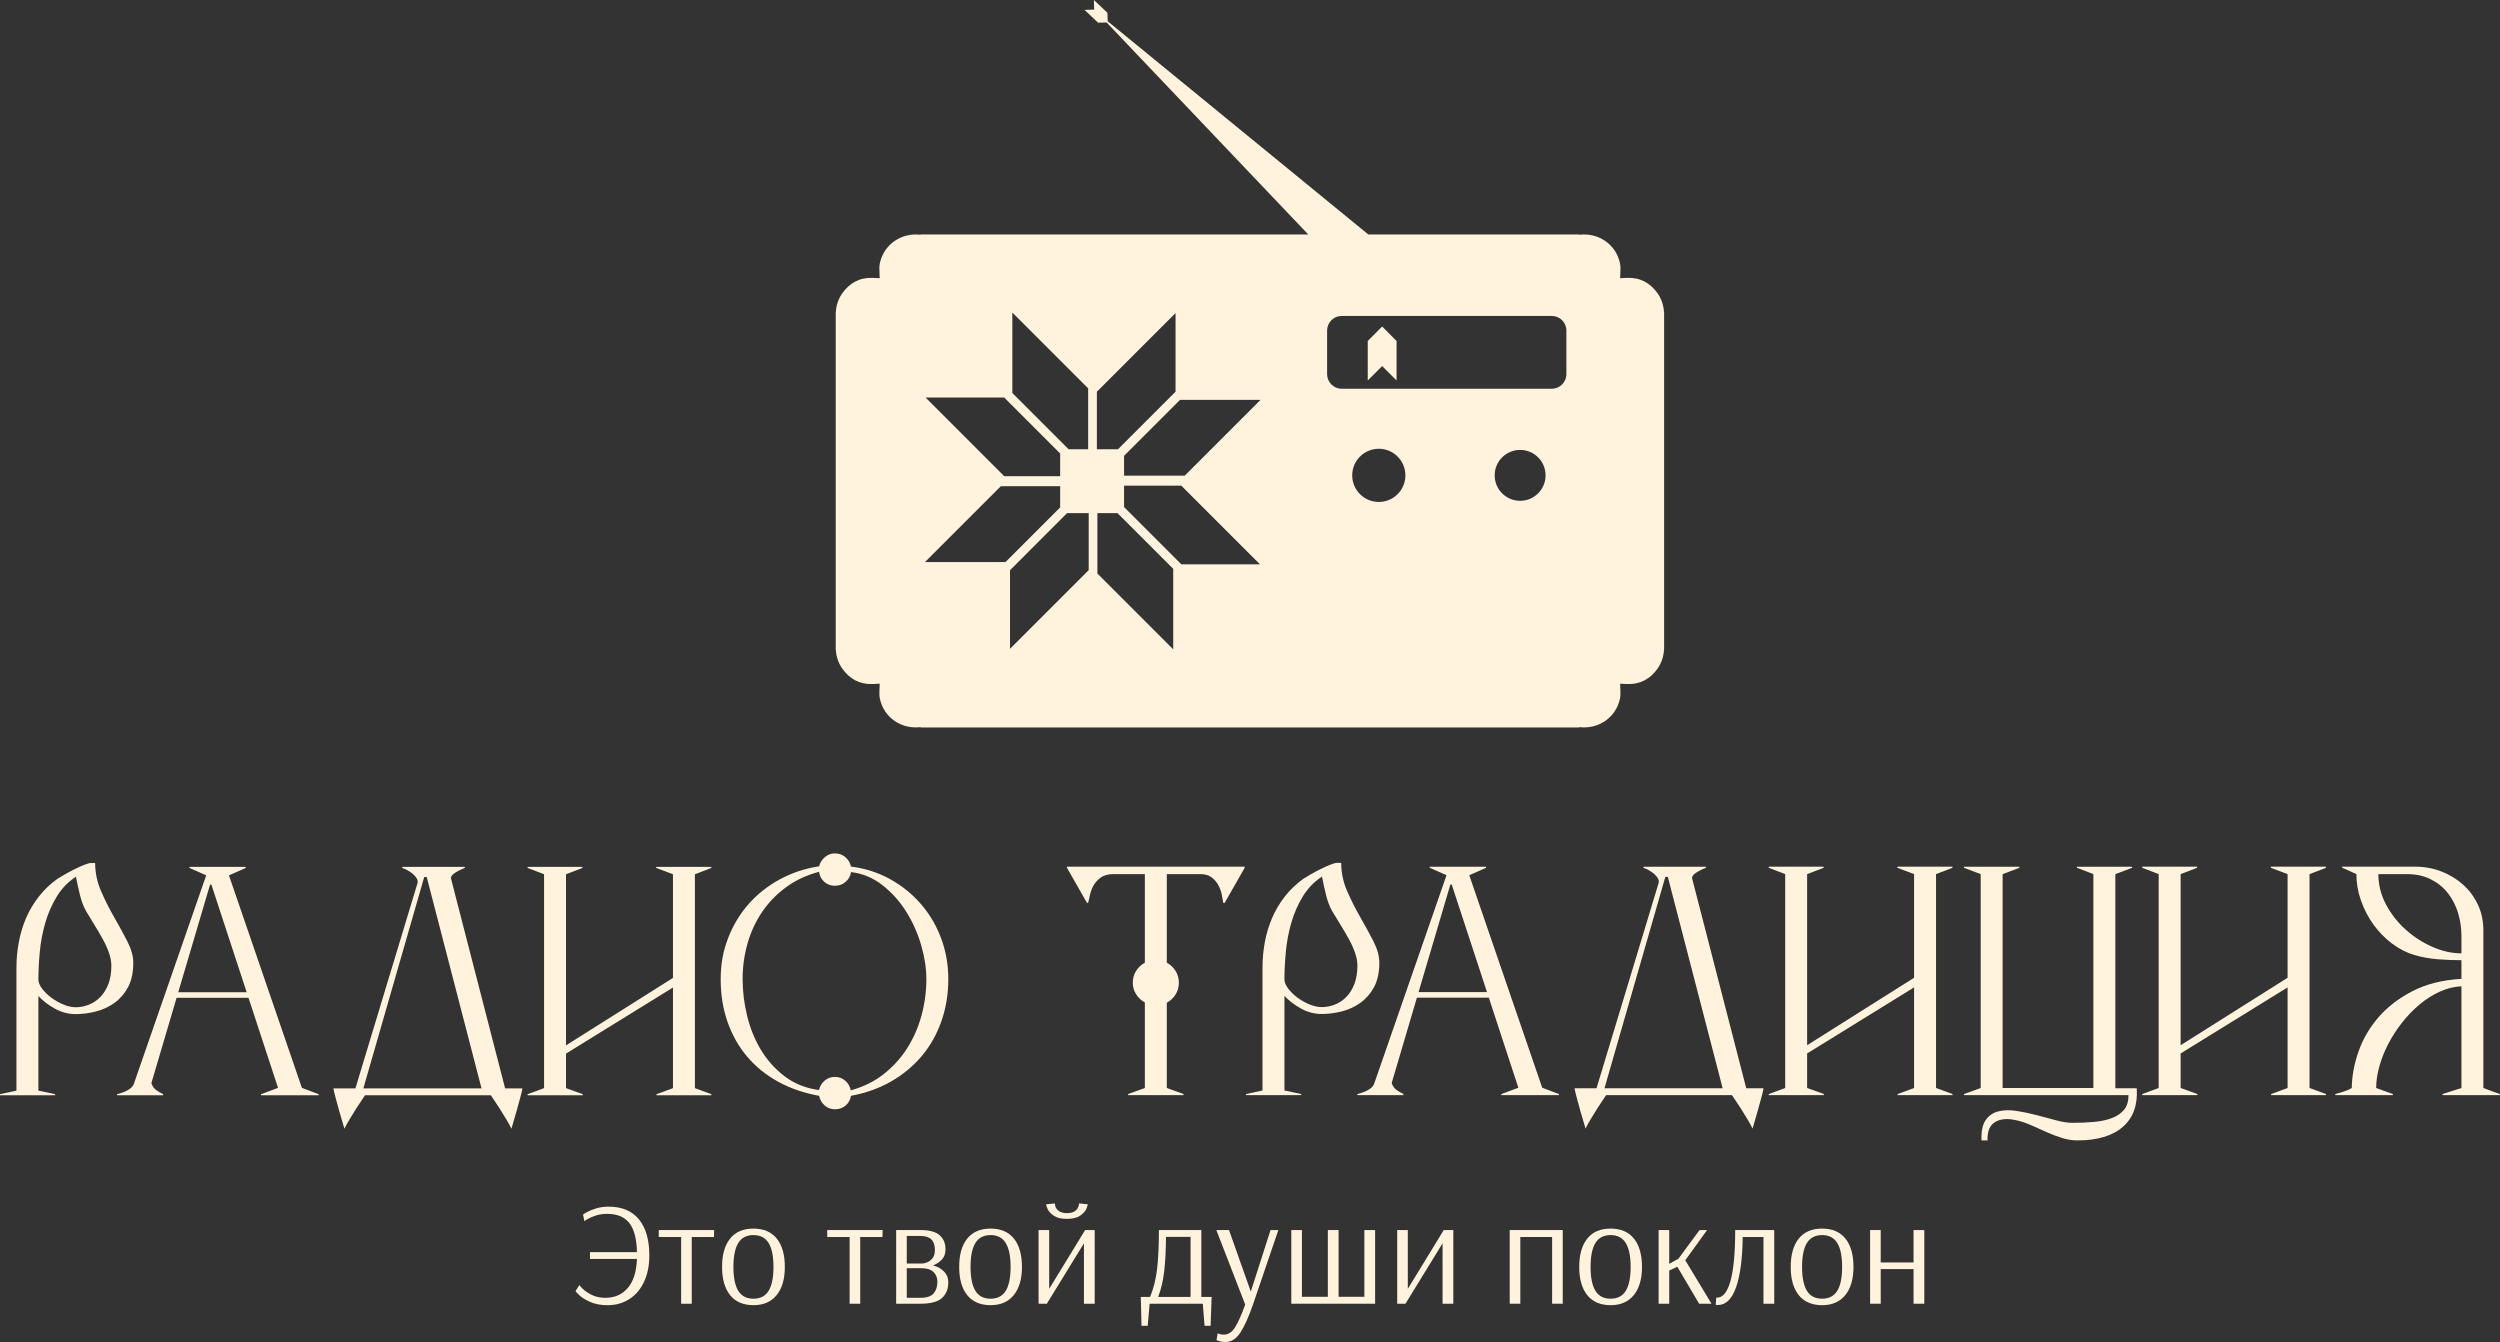 <?xml version="1.0" encoding="UTF-8"?> <svg xmlns="http://www.w3.org/2000/svg" width="6617" height="3553" viewBox="0 0 6617 3553" fill="none"><rect x="0" y="0" width="6617" height="3553" fill="#333333" stroke="none"/><g clip-path="url(#clip0_4264_477)"><path d="M338.94 2612.65C329.78 2629.82 317.79 2643.74 303.03 2654.38C288.26 2665.03 271.84 2672.65 253.71 2677.24C235.52 2681.85 217.74 2684.14 200.31 2684.14C180.99 2684.14 162.56 2679.31 145.14 2669.62C127.77 2659.95 113.24 2648.81 101.61 2636.23V2886.64L145.91 2896.08V2898.99H0V2896.08L43.53 2886.64V2561.47C43.53 2538.73 45.6 2516.24 49.73 2493.97C53.81 2471.72 60.24 2450.42 68.93 2430.1C77.67 2409.78 88.9 2390.79 102.72 2373.11C116.48 2355.46 132.85 2339.85 151.69 2326.3C155.59 2323.88 161.61 2320.26 169.82 2315.42C178.03 2310.59 186.77 2305.87 195.99 2301.26C205.15 2296.67 214.01 2292.68 222.45 2289.28C230.9 2285.9 237.1 2284.2 241 2284.2H251.87C251.87 2309.85 257.07 2334.64 267.46 2358.6C277.86 2382.55 289.49 2405.68 302.31 2427.92C315.13 2450.19 326.71 2471.47 337.16 2491.8C347.56 2512.12 352.75 2530.99 352.75 2548.42C352.75 2574.07 348.14 2595.48 338.93 2612.66L338.94 2612.65ZM288.49 2522.21C284.41 2510.38 278.98 2498.32 272.19 2486C265.4 2473.68 258.13 2461.25 250.39 2448.7C242.65 2436.15 235.15 2423.83 227.88 2411.75C221.15 2399.69 215.65 2385.32 211.58 2368.66C207.45 2352 203.96 2335.95 201.07 2320.49C180.22 2334 163.32 2351.52 150.27 2373C137.16 2394.49 127 2417.79 119.73 2442.89C112.52 2467.99 107.68 2493.72 105.26 2520.03C102.84 2546.35 101.6 2570.62 101.6 2592.83C101.6 2600.07 104.91 2608.04 111.41 2616.74C117.97 2625.42 126.06 2633.4 135.75 2640.63C145.44 2647.87 156.07 2653.91 167.65 2658.73C179.29 2663.56 190.16 2665.97 200.32 2665.97C212.43 2665.97 224.18 2663.68 235.53 2659.1C246.93 2654.52 256.97 2647.76 265.66 2638.82C274.4 2629.87 281.37 2618.53 286.75 2604.77C292.07 2591.01 294.72 2574.94 294.72 2556.6C294.72 2545.5 292.65 2534.02 288.52 2522.19L288.49 2522.21Z" fill="#FFF3DE"></path><path d="M1377.25 2904.3C1374.12 2915.76 1370.81 2927.66 1367.44 2939.99C1364.07 2952.34 1359.47 2968.18 1353.68 2987.54C1350.73 2981.23 1346.3 2973.02 1340.21 2962.85C1334.18 2952.69 1328.1 2942.9 1322.08 2933.46C1316.05 2924.02 1308.44 2912.52 1299.22 2898.98H966.069C956.859 2912.52 949.239 2924.03 943.209 2933.46C937.129 2942.9 931.099 2952.69 925.079 2962.85C918.999 2973.02 914.509 2981.24 911.609 2987.54C905.819 2968.67 901.209 2953.06 897.849 2940.71C894.419 2928.38 891.179 2916.36 888.039 2904.66C884.909 2892.96 883.079 2885.02 882.609 2880.83H940.669L1104.7 2338.68C1106.12 2334.34 1105.76 2330.09 1103.58 2325.97C1101.45 2321.85 1098.15 2317.86 1093.83 2313.98C1089.46 2310.1 1084.62 2306.71 1079.3 2303.81C1073.98 2300.92 1069.14 2298.72 1064.77 2297.27V2294.36H1230.28V2297.27C1221.07 2300.67 1212.38 2305.02 1204.11 2310.35C1195.9 2315.68 1192.53 2321.01 1193.95 2326.33L1336.96 2880.84H1382.68C1382.21 2885.03 1380.38 2892.86 1377.25 2904.31V2904.3ZM1129.4 2321.22H1122.84L961.699 2880.84H1274.53L1129.4 2321.22Z" fill="#FFF3DE"></path><path d="M1737.63 2898.99V2896.08L1781.22 2880.12V2613.73L1498.1 2788.66V2880.11L1542.4 2896.07V2898.98H1396.5V2896.07L1440.03 2880.11V2313.95L1396.5 2297.26V2294.35H1541.63V2297.26L1498.1 2313.95V2766.88L1781.22 2588.33V2313.95L1736.92 2297.26V2294.35H1882.82V2297.26L1839.29 2313.95V2880.11L1882.82 2896.07V2898.98H1737.63V2898.99Z" fill="#FFF3DE"></path><path d="M2491.82 2702.64C2479.71 2737.25 2462.4 2767.97 2439.9 2794.83C2417.39 2821.68 2390.28 2844.18 2358.62 2862.33C2326.9 2880.48 2291.46 2893.18 2252.3 2900.43C2250.82 2910.59 2246.22 2919.05 2238.48 2925.84C2230.74 2932.6 2221.29 2936 2210.19 2936C2199.09 2936 2190.34 2932.6 2182.6 2925.84C2174.86 2919.05 2170.02 2910.59 2168.07 2900.43C2127.9 2893.18 2091.75 2880.73 2059.56 2863.05C2027.37 2845.39 2000.08 2823.25 1977.57 2796.64C1955.06 2770.03 1937.76 2739.42 1925.65 2704.82C1913.54 2670.22 1907.52 2632.59 1907.52 2591.95C1907.52 2551.31 1914.02 2516.95 1927.13 2483.07C1940.18 2449.21 1958.2 2419.2 1981.18 2393.06C2004.16 2366.94 2031.62 2345.16 2063.58 2327.73C2095.48 2310.32 2130.33 2298.7 2168.07 2292.89C2170.49 2283.22 2175.57 2275.11 2183.31 2268.57C2191.05 2262.04 2200.03 2258.78 2210.19 2258.78C2220.35 2258.78 2230.04 2262.18 2237.78 2268.94C2245.52 2275.72 2250.36 2283.94 2252.31 2293.62C2290.06 2298.46 2324.61 2309.6 2356.09 2327.01C2387.51 2344.44 2414.75 2366.45 2437.72 2393.06C2460.7 2419.69 2478.48 2449.93 2491.06 2483.79C2503.64 2517.67 2509.96 2553.48 2509.96 2591.22C2509.96 2630.9 2503.88 2668.04 2491.83 2702.62L2491.82 2702.64ZM2438.13 2501.59C2428.92 2469.9 2415.74 2440.38 2398.61 2413.05C2381.48 2385.72 2360.57 2362.37 2335.94 2343.01C2311.25 2323.65 2283.49 2312.04 2252.59 2308.16C2251.11 2318.32 2246.39 2326.93 2238.41 2333.93C2230.44 2340.96 2220.93 2344.46 2209.82 2344.46C2198.71 2344.46 2189.26 2340.96 2181.53 2333.93C2173.79 2326.93 2169.24 2318.08 2167.77 2307.44C2134.93 2316.15 2105.92 2329.71 2080.82 2348.09C2055.66 2366.48 2034.51 2388.26 2017.38 2413.41C2000.25 2438.59 1987.31 2466.39 1978.63 2496.89C1969.89 2527.37 1965.58 2558.84 1965.58 2591.25C1965.58 2623.66 1969.42 2654.75 1977.16 2687.41C1984.9 2720.08 1997.01 2750.2 2013.43 2777.79C2029.85 2805.36 2050.88 2828.96 2076.46 2848.55C2102.1 2868.15 2132.52 2880.37 2167.78 2885.2C2169.73 2875.53 2174.57 2867.3 2182.25 2860.52C2189.99 2853.74 2199.2 2850.36 2209.84 2850.36C2220.48 2850.36 2229.63 2853.74 2237.37 2860.52C2245.11 2867.3 2249.95 2875.76 2251.84 2885.92C2285.21 2876.73 2314.33 2862.34 2339.2 2842.74C2364.07 2823.14 2384.86 2800.17 2401.52 2773.78C2418.18 2747.42 2430.76 2718.51 2439.21 2687.05C2447.66 2655.6 2451.91 2623.65 2451.91 2591.24C2451.91 2563.18 2447.3 2533.29 2438.15 2501.59H2438.13Z" fill="#FFF3DE"></path><path d="M322.209 2892.44C326.579 2890.99 330.889 2889.18 335.259 2887.01C339.629 2884.82 343.589 2882.17 347.249 2879.02C350.849 2875.86 353.389 2871.87 354.869 2867.04L545.779 2316.86L501.479 2297.26V2294.35H650.269V2297.26L605.969 2316.86L799.069 2879.39L843.369 2896.08V2898.99H690.909V2896.08L735.919 2879.39L559.539 2341.54H555.939L400.589 2867.05C403.009 2873.81 406.379 2879.14 410.749 2883.01C415.119 2886.88 422.149 2891.24 431.779 2896.08V2898.99H309.859V2896.08C313.759 2895.11 317.829 2893.91 322.209 2892.45V2892.44Z" fill="#FFF3DE"></path><path d="M675.56 2626.26H448.67V2640.95H675.56V2626.26Z" fill="#FFF3DE"></path><path d="M3241.4 2389.8H3237.8C3236.8 2384.97 3235.61 2378.31 3234.14 2369.85C3232.72 2361.39 3229.95 2353.04 3225.81 2344.8C3221.68 2336.57 3215.77 2329.32 3208.03 2323.02C3200.29 2316.74 3189.9 2313.58 3176.84 2313.58H3088.3V2548.04C3097.93 2553.37 3105.67 2560.62 3111.51 2569.81C3117.3 2579.01 3120.19 2589.41 3120.19 2601.03C3120.19 2612.65 3117.3 2623.05 3111.51 2632.23C3105.66 2641.43 3097.92 2648.7 3088.3 2654.01V2879.74L3132.54 2895.7V2898.61H2985.93V2895.7L3030.17 2879.74V2653.28C3020.54 2647.95 3012.8 2640.7 3006.96 2631.5C3001.17 2622.31 2998.28 2612.15 2998.28 2601.02C2998.28 2589.89 3001.17 2579 3006.96 2569.8C3012.81 2560.61 3020.55 2553.36 3030.17 2548.03V2313.57H2947.47C2932.94 2313.57 2921.42 2316.73 2912.97 2323.01C2904.52 2329.32 2898.08 2336.57 2893.71 2344.79C2889.4 2353.03 2886.33 2361.37 2884.67 2369.84C2882.96 2378.3 2881.36 2384.96 2879.94 2389.79H2877.05L2824.07 2296.89V2293.98H3294.38V2296.89L3241.4 2389.79V2389.8Z" fill="#FFF3DE"></path><path d="M3636.98 2612.29C3627.82 2629.46 3615.83 2643.38 3601.07 2654.02C3586.3 2664.67 3569.88 2672.29 3551.75 2676.88C3533.56 2681.49 3515.78 2683.78 3498.35 2683.78C3479.03 2683.78 3460.6 2678.95 3443.18 2669.26C3425.81 2659.59 3411.28 2648.45 3399.65 2635.87V2886.28L3443.95 2895.72V2898.63H3298.05V2895.72L3341.58 2886.28V2561.11C3341.58 2538.37 3343.65 2515.88 3347.78 2493.61C3351.86 2471.36 3358.29 2450.06 3366.98 2429.74C3375.72 2409.42 3386.95 2390.43 3400.77 2372.75C3414.53 2355.1 3430.9 2339.49 3449.74 2325.94C3453.64 2323.52 3459.66 2319.9 3467.87 2315.06C3476.08 2310.23 3484.82 2305.51 3494.04 2300.9C3503.2 2296.31 3512.06 2292.32 3520.5 2288.92C3528.95 2285.54 3535.15 2283.84 3539.05 2283.84H3549.92C3549.92 2309.49 3555.12 2334.28 3565.51 2358.24C3575.91 2382.19 3587.54 2405.32 3600.36 2427.56C3613.18 2449.83 3624.76 2471.11 3635.21 2491.44C3645.61 2511.76 3650.8 2530.63 3650.8 2548.06C3650.8 2573.71 3646.19 2595.12 3636.98 2612.3V2612.29ZM3586.54 2521.85C3582.46 2510.02 3577.03 2497.96 3570.24 2485.64C3563.45 2473.32 3556.18 2460.89 3548.44 2448.34C3540.7 2435.79 3533.2 2423.47 3525.93 2411.39C3519.2 2399.33 3513.7 2384.96 3509.63 2368.3C3505.5 2351.64 3502.01 2335.59 3499.12 2320.13C3478.27 2333.64 3461.37 2351.16 3448.32 2372.64C3435.21 2394.13 3425.05 2417.43 3417.78 2442.53C3410.57 2467.63 3405.73 2493.36 3403.31 2519.67C3400.89 2545.99 3399.65 2570.26 3399.65 2592.47C3399.65 2599.71 3402.96 2607.68 3409.46 2616.38C3416.02 2625.06 3424.11 2633.04 3433.8 2640.27C3443.49 2647.51 3454.12 2653.55 3465.7 2658.37C3477.34 2663.2 3488.21 2665.61 3498.37 2665.61C3510.48 2665.61 3522.23 2663.32 3533.58 2658.74C3544.98 2654.16 3555.02 2647.4 3563.71 2638.46C3572.45 2629.51 3579.42 2618.17 3584.8 2604.41C3590.12 2590.65 3592.77 2574.58 3592.77 2556.24C3592.77 2545.14 3590.7 2533.66 3586.57 2521.83L3586.54 2521.85Z" fill="#FFF3DE"></path><path d="M4662.24 2903.94C4659.11 2915.4 4655.8 2927.3 4652.43 2939.63C4649.06 2951.98 4644.46 2967.82 4638.67 2987.18C4635.72 2980.87 4631.29 2972.66 4625.2 2962.49C4619.17 2952.33 4613.09 2942.54 4607.07 2933.1C4601.04 2923.66 4593.43 2912.16 4584.21 2898.62H4251.06C4241.85 2912.16 4234.23 2923.67 4228.2 2933.1C4222.12 2942.54 4216.09 2952.33 4210.07 2962.49C4203.99 2972.66 4199.5 2980.88 4196.6 2987.18C4190.81 2968.31 4186.2 2952.7 4182.84 2940.35C4179.41 2928.02 4176.17 2916 4173.03 2904.3C4169.9 2892.6 4168.07 2884.66 4167.6 2880.47H4225.66L4389.69 2338.32C4391.11 2333.98 4390.75 2329.73 4388.57 2325.61C4386.44 2321.49 4383.14 2317.5 4378.82 2313.62C4374.45 2309.74 4369.61 2306.35 4364.29 2303.45C4358.97 2300.56 4354.13 2298.36 4349.76 2296.91V2294H4515.27V2296.91C4506.06 2300.31 4497.37 2304.66 4489.1 2309.99C4480.89 2315.32 4477.52 2320.65 4478.94 2325.97L4621.95 2880.48H4667.67C4667.2 2884.67 4665.37 2892.5 4662.24 2903.95V2903.94ZM4414.39 2320.86H4407.83L4246.69 2880.48H4559.52L4414.39 2320.86Z" fill="#FFF3DE"></path><path d="M5022.62 2898.62V2895.71L5066.21 2879.75V2613.36L4783.09 2788.29V2879.74L4827.39 2895.7V2898.61H4681.49V2895.7L4725.02 2879.74V2313.58L4681.49 2296.89V2293.98H4826.62V2296.89L4783.09 2313.58V2766.51L5066.21 2587.96V2313.58L5021.91 2296.89V2293.98H5167.81V2296.89L5124.28 2313.58V2879.74L5167.81 2895.7V2898.61H5022.62V2898.62Z" fill="#FFF3DE"></path><path d="M5618.86 2982.46C5591.51 3006.41 5551.46 3018.39 5498.71 3018.39C5485.18 3018.39 5471.77 3016.32 5458.42 3012.22C5445.13 3008.11 5431.96 3003.15 5418.9 2997.35C5405.85 2991.53 5392.85 2985.73 5380.03 2979.92C5367.21 2974.12 5354.28 2969.51 5341.22 2966.13C5325.74 2962.25 5312.81 2961.05 5302.41 2962.5C5291.95 2963.96 5283.51 2967.23 5276.95 2972.31C5270.45 2977.39 5265.96 2984.04 5263.54 2992.28C5261.12 3000.49 5260.17 3009.2 5260.65 3018.4H5244.7C5243.7 2994.2 5247.48 2976.18 5255.92 2964.32C5264.37 2952.46 5275.65 2944.84 5289.65 2941.46C5303.71 2938.06 5319.54 2937.71 5337.2 2940.37C5354.86 2943.03 5372.76 2946.78 5390.95 2951.62C5409.08 2956.45 5426.39 2961.06 5442.81 2965.41C5459.29 2969.77 5473.29 2971.94 5484.93 2971.94C5505.72 2971.94 5525.22 2971.1 5543.35 2969.4C5561.48 2967.7 5577.37 2964.2 5590.9 2958.89C5604.43 2953.56 5614.94 2946.18 5622.5 2936.74C5629.94 2927.32 5633.72 2914.6 5633.72 2898.64H5198.2V2895.73L5242.5 2879.77V2313.61L5198.2 2296.92V2294.01H5344.81V2296.92L5300.57 2313.61V2879.77H5540.8V2313.61L5497.27 2296.92V2294.01H5643.17V2296.92L5598.87 2313.61V2880.49H5655.52C5658.41 2924.53 5646.19 2958.52 5618.84 2982.47L5618.86 2982.46Z" fill="#FFF3DE"></path><path d="M6011.2 2898.62V2895.71L6054.79 2879.75V2613.36L5771.67 2788.29V2879.74L5815.97 2895.7V2898.61H5670.07V2895.7L5713.6 2879.74V2313.58L5670.07 2296.89V2293.98H5815.2V2296.89L5771.67 2313.58V2766.51L6054.79 2587.96V2313.58L6010.49 2296.89V2293.98H6156.39V2296.89L6112.86 2313.58V2879.74L6156.39 2895.7V2898.61H6011.2V2898.62Z" fill="#FFF3DE"></path><path d="M6464.91 2898.62V2895.71L6514.94 2879.75V2610.47C6495.09 2611.44 6475.78 2616.27 6456.88 2624.99C6438.04 2633.7 6420.26 2645.07 6403.54 2659.1C6386.88 2673.14 6371.47 2689.11 6357.47 2707C6343.41 2724.91 6331.36 2743.65 6321.14 2763.25C6310.98 2782.85 6303.12 2802.69 6297.57 2822.78C6292.02 2842.86 6289.24 2861.85 6289.24 2879.75L6333.48 2895.71V2898.62H6181.08V2895.71C6186.4 2894.26 6193.43 2892.21 6202.11 2889.55C6210.85 2886.89 6218.35 2883.63 6224.62 2879.74C6225.09 2847.8 6231.18 2815.38 6242.75 2782.48C6254.39 2749.58 6272.05 2719.45 6295.73 2692.1C6319.48 2664.77 6349.48 2641.79 6385.75 2623.15C6422.08 2604.53 6465.14 2593.75 6514.93 2590.85V2541.48C6494.14 2541.48 6473.23 2540.64 6452.14 2538.94C6431.11 2537.26 6410.44 2533.51 6390.12 2527.69C6369.33 2521.41 6349.6 2511.25 6330.93 2497.21C6312.32 2483.18 6296.14 2466.61 6282.32 2447.49C6268.56 2428.38 6257.51 2407.34 6249.3 2384.35C6241.09 2361.37 6236.95 2337.77 6236.95 2313.57C6230.16 2310.68 6223.54 2307.66 6216.98 2304.5C6210.48 2301.35 6204.52 2298.81 6199.2 2296.88V2293.97H6393.71C6417.46 2293.97 6440.2 2298.22 6461.93 2306.68C6483.73 2315.14 6502.86 2326.76 6519.29 2341.52C6535.77 2356.29 6548.82 2373.95 6558.51 2394.5C6568.14 2415.07 6572.98 2437.68 6572.98 2462.37V2879.72C6578.83 2882.14 6586.21 2884.93 6595.13 2888.06C6604.11 2891.22 6611.2 2893.76 6616.57 2895.68V2898.59H6464.88L6464.91 2898.62ZM6514.94 2478.2C6514.94 2456.36 6511.93 2435.6 6505.9 2415.93C6499.82 2396.26 6490.78 2378.79 6478.67 2363.49C6466.56 2348.21 6451.44 2336.05 6433.31 2327.07C6415.18 2318.09 6394.21 2313.59 6370.52 2313.59H6295.03C6295.03 2341.77 6301.82 2368.6 6315.35 2394.09C6328.88 2419.58 6346.42 2441.92 6367.98 2461.09C6389.48 2480.29 6413.23 2495.45 6439.1 2506.62C6464.97 2517.8 6490.31 2523.37 6514.94 2523.37V2478.21V2478.2Z" fill="#FFF3DE"></path><path d="M3605.08 2892.08C3609.45 2890.63 3613.76 2888.82 3618.13 2886.65C3622.5 2884.46 3626.46 2881.81 3630.12 2878.66C3633.72 2875.5 3636.26 2871.51 3637.74 2866.68L3828.65 2316.5L3784.35 2296.9V2293.99H3933.14V2296.9L3888.84 2316.5L4081.94 2879.03L4126.24 2895.72V2898.63H3973.78V2895.72L4018.79 2879.03L3842.41 2341.18H3838.81L3683.46 2866.69C3685.88 2873.45 3689.25 2878.78 3693.62 2882.65C3697.99 2886.52 3705.02 2890.88 3714.65 2895.72V2898.63H3592.73V2895.72C3596.63 2894.75 3600.7 2893.55 3605.08 2892.09V2892.08Z" fill="#FFF3DE"></path><path d="M3958.44 2625.89H3731.55V2640.58H3958.44V2625.89Z" fill="#FFF3DE"></path><path d="M4404.28 825.87C4403.23 808.44 4397.82 791.42 4387.57 776.79C4368.12 749.01 4341.41 734.1 4306.73 735.46C4306.29 735.48 4305.83 735.5 4305.4 735.52C4300.09 735.74 4294.72 736.03 4288.15 736.35C4288.15 730.99 4288.49 725.63 4288.75 720.31C4289.15 712.25 4289.36 704.31 4287.76 696.77C4276.87 645.64 4229.66 615.39 4180.46 621.35L4179.55 620.52H3621.58L2931.83 56.27L2931.66 50.01L2931.61 49.96L2931.17 33.94L2895.33 0L2896.02 25.45L2870.57 26.14L2906.41 60.08L2922.43 59.64L2922.48 59.69L2929.08 59.51L3462.59 620.53H2437.03L2436.12 621.36C2386.91 615.4 2339.71 645.64 2328.81 696.78C2327.2 704.32 2327.42 712.26 2327.82 720.32C2328.09 725.64 2328.42 731 2328.42 736.36C2321.85 736.04 2316.48 735.75 2311.17 735.53C2310.73 735.51 2310.27 735.49 2309.84 735.47C2275.16 734.1 2248.45 749.02 2229.01 776.8C2218.76 791.43 2213.35 808.45 2212.3 825.88L2212 826.15V1719.79L2212.3 1720.06C2213.35 1737.49 2218.76 1754.51 2229.01 1769.14C2248.46 1796.92 2275.17 1811.83 2309.84 1810.47C2310.28 1810.45 2310.74 1810.43 2311.17 1810.41C2316.48 1810.19 2321.85 1809.9 2328.42 1809.58C2328.42 1814.94 2328.08 1820.3 2327.82 1825.62C2327.42 1833.68 2327.2 1841.62 2328.81 1849.16C2339.71 1900.29 2386.91 1930.54 2436.12 1924.58L2437.03 1925.41H4179.53L4180.44 1924.58C4229.65 1930.54 4276.85 1900.3 4287.74 1849.16C4289.35 1841.62 4289.14 1833.68 4288.73 1825.62C4288.46 1820.3 4288.13 1814.94 4288.13 1809.58C4294.7 1809.9 4300.07 1810.19 4305.38 1810.41C4305.82 1810.43 4306.28 1810.45 4306.71 1810.47C4341.39 1811.84 4368.1 1796.92 4387.55 1769.14C4397.79 1754.51 4403.2 1737.49 4404.26 1720.06L4404.55 1719.79V826.15L4404.26 825.88L4404.28 825.87ZM2679.45 827.2L2880.16 1027.91V1189.05H2828.3L2679.46 1040.2V827.2H2679.45ZM2657.88 1052.16L2806.04 1200.32V1260.42H2658.02L2449.75 1052.15H2657.88V1052.16ZM2448.35 1487.6L2649.06 1286.89H2806.05V1342.91L2661.36 1487.6H2448.36H2448.35ZM2881.57 1509.03L2673.31 1717.3V1509.17L2824.28 1358.19H2881.57V1509.03ZM2903.18 1036.88L3111.44 828.61V1036.74L2959.13 1189.05H2903.18V1036.88ZM3105.29 1718.7L2904.58 1517.99V1358.19H2957.79L3105.29 1505.69V1718.69V1718.7ZM3126.86 1493.75L2975.18 1342.07V1285.48H3126.72L3334.98 1493.75H3126.86ZM3135.69 1259.02H2975.19V1206.52L3123.4 1058.31H3336.4L3135.69 1259.02ZM3649.41 1328.58C3610.54 1328.58 3579.02 1297.07 3579.02 1258.19C3579.02 1219.31 3610.53 1187.8 3649.41 1187.8C3688.29 1187.8 3719.8 1219.31 3719.8 1258.19C3719.8 1297.07 3688.29 1328.58 3649.41 1328.58ZM4023.46 1325.55C3986.26 1325.55 3956.1 1295.39 3956.1 1258.19C3956.1 1220.99 3986.26 1190.83 4023.46 1190.83C4060.66 1190.83 4090.82 1220.99 4090.82 1258.19C4090.82 1295.39 4060.66 1325.55 4023.46 1325.55ZM4145.91 990.19C4145.91 1011.58 4128.57 1028.92 4107.18 1028.92H3551.29C3529.9 1028.92 3512.56 1011.58 3512.56 990.19V874.97C3512.56 853.58 3529.9 836.24 3551.29 836.24H4107.18C4128.57 836.24 4145.91 853.58 4145.91 874.97V990.19Z" fill="#FFF3DE"></path><path d="M3620.15 1007.08L3658.29 968.941L3696.43 1007.08V902.491L3672.41 878.471V878.331L3658.36 864.281L3658.29 864.351L3658.22 864.281L3644.17 878.331V878.471L3620.15 902.491V1007.08Z" fill="#FFF3DE"></path><path d="M1562.52 3446.18C1549.91 3440.59 1540.23 3434.62 1533.48 3428.25C1526.72 3421.88 1523.34 3418.18 1523.34 3417.14L1533.48 3401.16C1533.48 3401.94 1536.4 3405.25 1542.25 3411.1C1548.1 3416.95 1556.15 3422.4 1566.42 3427.47C1576.68 3432.54 1588.7 3435.07 1602.48 3435.07C1626.9 3435.07 1646.59 3426.43 1661.54 3409.15C1676.48 3391.87 1684.6 3366.21 1685.9 3332.16H1561.55V3314.23H1685.9C1685.12 3278.89 1678.36 3253.16 1665.63 3237.04C1652.89 3220.93 1633.4 3212.87 1607.16 3212.87C1596.25 3212.87 1586.3 3214.3 1577.34 3217.16C1568.37 3220.02 1561.03 3223.14 1555.32 3226.52C1549.6 3229.9 1546.74 3231.85 1546.74 3232.37L1543.23 3214.83C1543.23 3214.31 1546.48 3212.24 1552.98 3208.59C1559.47 3204.95 1567.73 3201.57 1577.73 3198.45C1587.73 3195.33 1598.71 3193.77 1610.67 3193.77C1646.01 3193.77 1672.85 3205.01 1691.17 3227.49C1709.49 3249.97 1718.65 3281.74 1718.65 3322.8C1718.65 3349.31 1714.03 3372.5 1704.81 3392.38C1695.58 3412.26 1682.59 3427.6 1665.83 3438.38C1649.07 3449.17 1629.9 3454.56 1608.33 3454.56C1590.4 3454.56 1575.13 3451.76 1562.53 3446.18H1562.52Z" fill="#FFF3DE"></path><path d="M1802.84 3450.66V3274.07H1743.59V3255.75H1890.16L1889.77 3274.07H1830.91V3450.66H1802.84Z" fill="#FFF3DE"></path><path d="M1932.45 3428.05C1918.28 3410.38 1911.2 3385.43 1911.2 3353.2C1911.2 3320.97 1918.28 3296.03 1932.45 3278.35C1946.61 3260.68 1967.2 3251.84 1994.24 3251.84C2021.28 3251.84 2041.86 3260.68 2056.03 3278.35C2070.19 3296.03 2077.28 3320.97 2077.28 3353.2C2077.28 3385.43 2070.07 3410.05 2055.65 3427.85C2041.23 3445.65 2020.76 3454.55 1994.25 3454.55C1967.74 3454.55 1946.62 3445.72 1932.46 3428.04L1932.45 3428.05ZM2034.39 3416.55C2042.97 3402.65 2047.25 3381.53 2047.25 3353.2C2047.25 3324.87 2042.96 3304.08 2034.39 3290.05C2025.81 3276.02 2012.43 3269 1994.24 3269C1976.05 3269 1962.66 3275.96 1954.09 3289.86C1945.51 3303.77 1941.23 3324.88 1941.23 3353.21C1941.23 3381.54 1945.52 3402.66 1954.09 3416.56C1962.67 3430.47 1976.05 3437.42 1994.24 3437.42C2012.43 3437.42 2025.82 3430.47 2034.39 3416.56V3416.55Z" fill="#FFF3DE"></path><path d="M2248.78 3450.66V3274.07H2189.53V3255.75H2336.1L2335.71 3274.07H2276.85V3450.66H2248.78Z" fill="#FFF3DE"></path><path d="M2371.96 3255.75H2437.45C2460.06 3255.75 2476.56 3260.3 2486.96 3269.39C2497.35 3278.49 2502.55 3290.83 2502.55 3306.42C2502.55 3317.86 2499.36 3326.95 2493 3333.71C2486.63 3340.47 2478.77 3345.67 2469.42 3349.3C2481.11 3352.16 2490.79 3357.49 2498.46 3365.28C2506.12 3373.08 2509.96 3382.69 2509.96 3394.13C2509.96 3411.55 2504.44 3425.32 2493.39 3435.45C2482.34 3445.59 2463.31 3450.65 2436.28 3450.65H2371.96V3255.74V3255.75ZM2441.74 3344.24C2441.74 3344.76 2444.79 3344.11 2450.9 3342.29C2457 3340.48 2462.46 3336.9 2467.27 3331.57C2472.08 3326.25 2474.48 3318.51 2474.48 3308.37C2474.48 3283.68 2462.01 3271.34 2437.06 3271.34H2400.03V3344.24H2441.74ZM2435.89 3435.07C2452.78 3435.07 2464.54 3431.17 2471.17 3423.37C2477.8 3415.57 2481.11 3405.31 2481.11 3392.57C2481.11 3381.92 2477.6 3373.27 2470.58 3366.65C2463.56 3360.02 2453.17 3356.71 2439.39 3356.71H2400.02V3435.07H2435.88H2435.89Z" fill="#FFF3DE"></path><path d="M2560.04 3428.05C2545.87 3410.38 2538.79 3385.43 2538.79 3353.2C2538.79 3320.97 2545.87 3296.03 2560.04 3278.35C2574.2 3260.68 2594.79 3251.84 2621.83 3251.84C2648.87 3251.84 2669.45 3260.68 2683.62 3278.35C2697.78 3296.03 2704.87 3320.97 2704.87 3353.2C2704.87 3385.43 2697.66 3410.05 2683.24 3427.85C2668.82 3445.65 2648.35 3454.55 2621.84 3454.55C2595.33 3454.55 2574.21 3445.72 2560.05 3428.04L2560.04 3428.05ZM2661.98 3416.55C2670.56 3402.65 2674.84 3381.53 2674.84 3353.2C2674.84 3324.87 2670.55 3304.08 2661.98 3290.05C2653.4 3276.02 2640.02 3269 2621.83 3269C2603.64 3269 2590.25 3275.96 2581.68 3289.86C2573.1 3303.77 2568.82 3324.88 2568.82 3353.21C2568.82 3381.54 2573.11 3402.66 2581.68 3416.56C2590.26 3430.47 2603.64 3437.42 2621.83 3437.42C2640.02 3437.42 2653.41 3430.47 2661.98 3416.56V3416.55Z" fill="#FFF3DE"></path><path d="M2748.91 3450.66V3255.75H2776.98V3411.29L2872.1 3255.75H2897.44V3450.66H2868.98V3290.83L2770.75 3450.66H2748.92H2748.91ZM2788.87 3217.54C2780.68 3211.83 2775.29 3205.91 2772.69 3199.8C2770.09 3193.7 2768.79 3189.6 2768.79 3187.52L2792.18 3185.18V3187.13C2792.18 3187.65 2792.37 3188.88 2792.76 3190.83C2793.15 3192.78 2793.86 3194.8 2794.9 3196.87C2800.36 3206.22 2809.97 3210.9 2823.75 3210.9C2839.08 3210.9 2848.95 3205.83 2853.38 3195.7C2854.42 3193.62 2855.07 3191.8 2855.33 3190.24C2855.59 3188.68 2855.72 3187.64 2855.72 3187.12V3185.17L2879.11 3187.51C2879.11 3189.59 2877.81 3193.69 2875.21 3199.79C2872.61 3205.9 2867.22 3211.81 2859.03 3217.53C2850.84 3223.25 2839.08 3226.11 2823.75 3226.11C2808.42 3226.11 2797.05 3223.25 2788.86 3217.53L2788.87 3217.54Z" fill="#FFF3DE"></path><path d="M3019.44 3432.73H3044C3053.09 3410.9 3059.26 3386.41 3062.52 3359.25C3065.77 3332.1 3067.39 3297.6 3067.39 3255.75H3179.66V3432.73H3206.95L3204.22 3509.14H3188.24L3183.56 3450.67H3042.83L3037.76 3509.14H3021.39L3019.44 3432.73ZM3151.2 3432.73V3273.68H3086.1C3085.84 3309.54 3084.28 3339.89 3081.42 3364.7C3078.56 3389.52 3073.23 3412.2 3065.44 3432.72H3151.2V3432.73Z" fill="#FFF3DE"></path><path d="M3231.11 3550.84C3227.73 3550.06 3225.13 3549.28 3223.31 3548.5C3221.49 3547.72 3220.32 3547.2 3219.8 3546.94L3222.92 3529.01C3223.7 3529.53 3225.65 3530.24 3228.77 3531.15C3231.89 3532.06 3235.26 3532.51 3238.9 3532.51C3250.85 3532.51 3260.86 3526.08 3268.92 3513.21C3276.97 3500.35 3285.94 3480.27 3295.82 3452.98L3219.42 3255.73H3252.94L3310.63 3418.68L3362.87 3255.73H3383.53L3316.09 3453.76C3304.91 3485.73 3293.93 3510.09 3283.15 3526.85C3272.36 3543.61 3259.04 3551.99 3243.19 3551.99C3238.51 3551.99 3234.48 3551.6 3231.11 3550.82V3550.84Z" fill="#FFF3DE"></path><path d="M3417.83 3450.66V3255.75H3445.9V3432.34H3514.51V3255.75H3542.97V3432.34H3611.19V3255.75H3639.65V3450.66H3417.84H3417.83Z" fill="#FFF3DE"></path><path d="M3698.11 3450.66V3255.75H3726.18V3411.29L3821.3 3255.75H3846.64V3450.66H3818.18V3290.83L3719.95 3450.66H3698.12H3698.11Z" fill="#FFF3DE"></path><path d="M3995.92 3450.66V3255.75H4136.26V3450.66H4108.19V3274.07H4023.99V3450.66H3995.92Z" fill="#FFF3DE"></path><path d="M4201.16 3428.05C4186.99 3410.38 4179.91 3385.43 4179.91 3353.2C4179.91 3320.97 4186.99 3296.03 4201.16 3278.35C4215.32 3260.68 4235.92 3251.84 4262.95 3251.84C4289.98 3251.84 4310.57 3260.68 4324.74 3278.35C4338.9 3296.03 4345.99 3320.97 4345.99 3353.2C4345.99 3385.43 4338.78 3410.05 4324.36 3427.85C4309.94 3445.65 4289.47 3454.55 4262.96 3454.55C4236.45 3454.55 4215.33 3445.72 4201.17 3428.04L4201.16 3428.05ZM4303.1 3416.55C4311.68 3402.65 4315.96 3381.53 4315.96 3353.2C4315.96 3324.87 4311.67 3304.08 4303.1 3290.05C4294.52 3276.02 4281.14 3269 4262.95 3269C4244.76 3269 4231.37 3275.96 4222.8 3289.86C4214.22 3303.77 4209.94 3324.88 4209.94 3353.21C4209.94 3381.54 4214.23 3402.66 4222.8 3416.56C4231.38 3430.47 4244.76 3437.42 4262.95 3437.42C4281.14 3437.42 4294.52 3430.47 4303.1 3416.56V3416.55Z" fill="#FFF3DE"></path><path d="M4390.03 3450.66V3255.75H4418.1V3345.02L4442.27 3331.76L4498.4 3255.74H4518.28L4460.59 3335.65L4529.98 3450.65H4497.23L4439.54 3352.81L4418.1 3362.94V3450.65H4390.03V3450.66Z" fill="#FFF3DE"></path><path d="M4541.28 3453.78L4542.45 3434.68H4544.4C4560.25 3434.68 4572.27 3419.67 4580.46 3389.66C4588.65 3359.64 4592.74 3315.01 4592.74 3255.76H4696.04V3450.67H4667.58V3274.08H4612.62C4611.84 3332.03 4605.93 3376.54 4594.88 3407.59C4583.83 3438.65 4567.79 3454.17 4546.74 3454.17C4544.4 3454.17 4542.58 3454.04 4541.28 3453.78Z" fill="#FFF3DE"></path><path d="M4760.94 3428.05C4746.77 3410.38 4739.69 3385.43 4739.69 3353.2C4739.69 3320.97 4746.77 3296.03 4760.94 3278.35C4775.1 3260.68 4795.7 3251.84 4822.73 3251.84C4849.76 3251.84 4870.35 3260.68 4884.52 3278.35C4898.68 3296.03 4905.77 3320.97 4905.77 3353.2C4905.77 3385.43 4898.56 3410.05 4884.14 3427.85C4869.72 3445.65 4849.25 3454.55 4822.74 3454.55C4796.23 3454.55 4775.11 3445.72 4760.95 3428.04L4760.94 3428.05ZM4862.88 3416.55C4871.46 3402.65 4875.74 3381.53 4875.74 3353.2C4875.74 3324.87 4871.45 3304.08 4862.88 3290.05C4854.3 3276.02 4840.92 3269 4822.73 3269C4804.54 3269 4791.15 3275.96 4782.58 3289.86C4774 3303.77 4769.72 3324.88 4769.72 3353.21C4769.72 3381.54 4774.01 3402.66 4782.58 3416.56C4791.16 3430.47 4804.54 3437.42 4822.73 3437.42C4840.92 3437.42 4854.3 3430.47 4862.88 3416.56V3416.55Z" fill="#FFF3DE"></path><path d="M4949.8 3450.66V3255.75H4977.87V3341.51H5064.8V3255.75H5093.26V3450.66H5064.8V3359.05H4977.87V3450.66H4949.8Z" fill="#FFF3DE"></path></g><defs><clipPath id="clip0_4264_477"><rect width="6616.6" height="3552.01" fill="white"></rect></clipPath></defs></svg> 